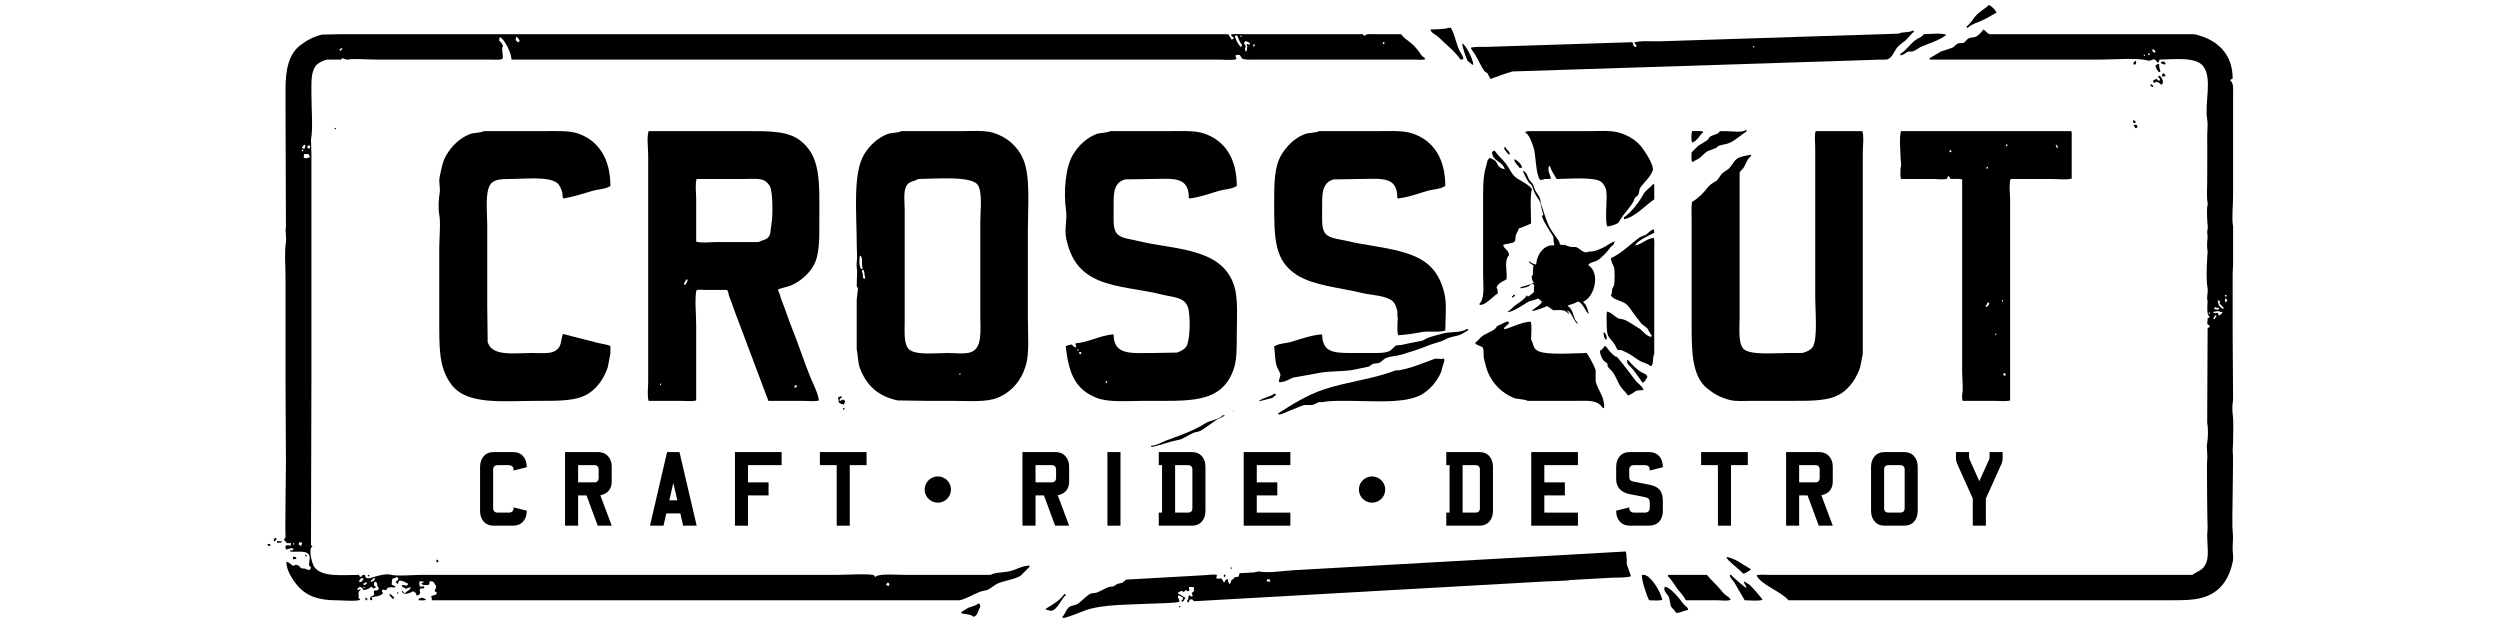 <svg width="200" height="50" viewBox="0 0 200 50" fill="none" xmlns="http://www.w3.org/2000/svg">
<g clip-path="url(#clip0_3106_10892)">
<path d="M152.335 36.166H150.766C150.427 36.166 150.162 36.278 149.971 36.502C149.778 36.725 149.683 37.009 149.683 37.351V40.869C149.683 41.212 149.778 41.495 149.971 41.718C150.162 41.942 150.427 42.054 150.766 42.054H152.335C152.672 42.054 152.941 41.939 153.141 41.711C153.325 41.492 153.417 41.209 153.417 40.861V37.359C153.417 37.011 153.325 36.728 153.141 36.509C152.941 36.281 152.672 36.166 152.335 36.166ZM152.372 40.66C152.372 40.894 152.247 41.01 151.998 41.01H151.11C150.855 41.01 150.729 40.894 150.729 40.66V37.56C150.729 37.327 150.855 37.21 151.11 37.21H151.998C152.247 37.21 152.372 37.327 152.372 37.56V40.66Z" fill="black"/>
<path d="M85.531 42.054L84.62 39.617C84.854 39.577 85.053 39.483 85.217 39.334C85.427 39.135 85.531 38.867 85.531 38.529V37.337C85.531 37.019 85.446 36.755 85.277 36.547C85.078 36.293 84.792 36.166 84.418 36.166H81.797V42.054H82.843V39.632H83.515L84.411 42.054H85.531ZM84.135 38.589H82.843V37.21H84.135C84.368 37.21 84.486 37.334 84.486 37.582V38.208C84.486 38.462 84.368 38.589 84.135 38.589Z" fill="black"/>
<path d="M67.982 42.054V37.21H69.326V36.166H65.592V37.21H66.936V42.054H67.982Z" fill="black"/>
<path d="M39.84 37.21H40.654C40.953 37.21 41.1 37.354 41.095 37.642L42.14 37.374C42.14 37.011 42.044 36.719 41.853 36.498C41.661 36.277 41.386 36.166 41.028 36.166H39.489C39.151 36.166 38.885 36.278 38.694 36.502C38.502 36.725 38.406 37.009 38.406 37.351V40.869C38.406 41.202 38.491 41.472 38.66 41.681C38.854 41.929 39.136 42.054 39.504 42.054H41.035C41.379 42.054 41.649 41.946 41.845 41.729C42.042 41.513 42.14 41.222 42.14 40.854L41.095 40.593C41.095 40.871 40.963 41.01 40.699 41.01H39.84C39.581 41.01 39.452 40.891 39.452 40.653V37.582C39.452 37.334 39.581 37.21 39.84 37.21Z" fill="black"/>
<path d="M53.366 36.166L51.999 42.054H53.082L53.306 41.07H54.426L54.65 42.054H55.733L54.359 36.166H53.366ZM53.545 40.027L53.866 38.633L54.187 40.027H53.545Z" fill="black"/>
<path d="M62.53 37.21V36.166H58.796V42.054H59.841V39.632H61.484V38.589H59.841V37.21H62.53Z" fill="black"/>
<path d="M146.621 38.529V37.337C146.621 37.019 146.536 36.755 146.367 36.547C146.168 36.293 145.882 36.166 145.508 36.166H142.887V42.054H143.932V39.632H144.604L145.501 42.054H146.621L145.71 39.617C145.943 39.577 146.143 39.483 146.307 39.334C146.516 39.135 146.621 38.867 146.621 38.529ZM145.575 38.208C145.575 38.462 145.458 38.589 145.224 38.589H143.932V37.21H145.224C145.458 37.21 145.575 37.334 145.575 37.582V38.208Z" fill="black"/>
<path d="M48.937 38.529V37.337C48.937 37.019 48.853 36.755 48.683 36.547C48.484 36.293 48.198 36.166 47.825 36.166H45.203V42.054H46.249V39.632H46.921L47.817 42.054H48.937L48.026 39.617C48.26 39.577 48.459 39.483 48.624 39.334C48.833 39.135 48.937 38.867 48.937 38.529ZM47.892 38.208C47.892 38.462 47.775 38.589 47.541 38.589H46.249V37.21H47.541C47.775 37.21 47.892 37.334 47.892 37.582V38.208Z" fill="black"/>
<path d="M89.639 36.166H88.594V42.054H89.639V36.166Z" fill="black"/>
<path d="M158.869 42.054V39.885L160.101 37.15C160.176 36.981 160.213 36.822 160.213 36.673V36.166H159.168V36.547C159.168 36.616 159.157 36.681 159.138 36.74L158.346 38.492L157.569 36.763C157.539 36.698 157.525 36.626 157.525 36.547V36.166H156.479V36.666C156.479 36.82 156.514 36.974 156.584 37.128L157.823 39.885V42.054H158.869Z" fill="black"/>
<path d="M126.234 37.21V36.166H122.5V42.054H126.234V41.01H123.546V39.632H125.188V38.589H123.546V37.21H126.234Z" fill="black"/>
<path d="M92.702 41.01V42.054H95.353C95.692 42.054 95.961 41.939 96.16 41.711C96.344 41.492 96.436 41.209 96.436 40.861V37.359C96.436 37.011 96.344 36.728 96.16 36.509C95.961 36.281 95.692 36.166 95.353 36.166H92.702V37.21H92.963V41.01H92.702ZM94.009 37.21H95.017C95.266 37.21 95.391 37.327 95.391 37.56V40.66C95.391 40.894 95.266 41.01 95.017 41.01H94.009V37.21Z" fill="black"/>
<path d="M103.23 37.21V36.166H99.496V42.054H103.23V41.01H100.542V39.632H102.185V38.589H100.542V37.21H103.23Z" fill="black"/>
<path d="M119.161 41.711C119.345 41.492 119.438 41.209 119.438 40.861V37.359C119.438 37.011 119.345 36.728 119.161 36.509C118.962 36.281 118.692 36.166 118.355 36.166H115.703V37.21H115.965V41.01H115.703V42.054H118.355C118.692 42.054 118.962 41.939 119.161 41.711ZM118.018 41.01H117.01V37.21H118.018C118.267 37.21 118.392 37.327 118.392 37.56V40.66C118.392 40.894 118.267 41.01 118.018 41.01Z" fill="black"/>
<path d="M138.48 42.054V37.21H139.824V36.166H136.09V37.21H137.434V42.054H138.48Z" fill="black"/>
<path d="M130.727 37.21H131.541C131.71 37.21 131.827 37.243 131.888 37.31C131.951 37.377 131.982 37.488 131.982 37.642L133.028 37.374C133.028 37.041 132.946 36.765 132.781 36.547C132.582 36.293 132.293 36.166 131.915 36.166H130.376C130.033 36.166 129.766 36.28 129.577 36.506C129.388 36.732 129.294 37.011 129.294 37.344V38.32C129.294 38.941 129.624 39.339 130.286 39.513L131.646 39.781C131.78 39.816 131.87 39.865 131.915 39.93C131.959 39.994 131.982 40.099 131.982 40.243V40.615C131.982 40.879 131.845 41.01 131.571 41.01H130.735C130.471 41.01 130.339 40.871 130.339 40.593L129.294 40.854C129.294 41.222 129.392 41.513 129.588 41.729C129.785 41.946 130.056 42.054 130.399 42.054H131.863C132.261 42.054 132.56 41.937 132.759 41.703C132.938 41.495 133.028 41.209 133.028 40.846V40.049C133.028 39.672 132.943 39.383 132.774 39.184C132.624 39.006 132.383 38.877 132.049 38.797L130.646 38.521C130.521 38.487 130.439 38.439 130.399 38.38C130.358 38.32 130.339 38.228 130.339 38.104V37.582C130.339 37.334 130.469 37.21 130.727 37.21Z" fill="black"/>
<path d="M110.816 39.222C110.848 38.643 110.403 38.148 109.822 38.116C109.242 38.084 108.745 38.527 108.713 39.106C108.68 39.685 109.125 40.181 109.706 40.213C110.287 40.245 110.784 39.801 110.816 39.222Z" fill="black"/>
<path d="M76.076 39.239C76.118 38.66 75.681 38.158 75.101 38.117C74.52 38.076 74.016 38.511 73.975 39.09C73.934 39.668 74.371 40.171 74.951 40.212C75.531 40.253 76.035 39.817 76.076 39.239Z" fill="black"/>
<path d="M131.796 30.171C131.728 29.895 131.502 29.897 131.287 29.765C130.941 29.551 130.511 29.137 130.267 28.816C130.233 28.816 130.2 28.816 130.166 28.816C130.106 29.142 130.482 29.345 130.641 29.561C130.894 29.906 131.169 30.256 131.389 30.611C131.632 30.557 131.656 30.324 131.796 30.171Z" fill="black"/>
<path d="M121.197 23.6C121.185 23.6 121.174 23.6 121.163 23.6C121.131 23.576 121.15 23.587 121.095 23.566C121.046 23.652 121.059 23.66 120.959 23.701C120.959 23.735 120.959 23.769 120.959 23.803C121.1 23.773 121.102 23.731 121.197 23.668C121.197 23.645 121.197 23.623 121.197 23.6Z" fill="black"/>
<path d="M120.755 12.354C120.767 12.343 120.778 12.332 120.789 12.32C120.736 12.028 120.529 12.03 120.45 11.778C120.416 11.778 120.382 11.778 120.348 11.778C120.348 11.835 120.348 11.891 120.348 11.948C120.461 12.083 120.574 12.219 120.687 12.354C120.71 12.354 120.733 12.354 120.755 12.354Z" fill="black"/>
<path d="M129.588 10.627C128.892 10.406 127.885 10.491 127.006 10.491C125.409 10.491 123.812 10.491 122.216 10.491C122.175 10.517 122.059 10.543 122.012 10.559C122.067 10.694 122.142 10.668 122.216 10.762C122.402 11.002 122.554 11.417 122.657 11.711C122.905 12.42 122.825 13.861 123.201 14.387C123.249 14.408 123.49 14.375 123.575 14.319C123.749 14.322 123.961 14.325 124.084 14.285C124.016 14.082 123.948 13.878 123.88 13.675C123.876 13.548 123.868 13.378 123.914 13.303C123.946 13.279 123.927 13.29 123.982 13.269C124.141 13.738 124.321 13.946 124.526 14.319C125.479 14.31 127.49 14.14 128.059 14.522C128.263 14.659 128.435 14.962 128.501 15.233C128.532 15.364 128.486 15.516 128.535 15.606C128.532 16.233 128.409 17.612 128.569 18.113C128.803 18.109 129.299 17.948 129.452 17.841C129.577 17.65 129.701 17.458 129.826 17.266C130.086 16.916 130.42 16.559 130.641 16.182C130.718 16.05 130.725 15.927 130.811 15.809C130.89 15.741 130.97 15.674 131.049 15.606C131.153 15.419 131.111 15.197 131.219 15.03C131.505 14.587 132.015 14.194 132.204 13.675C132.38 13.247 131.583 12.111 131.389 11.846C130.965 11.27 130.345 10.866 129.588 10.627Z" fill="black"/>
<path d="M118.343 24.311C118.364 24.366 118.353 24.347 118.377 24.379C118.772 24.495 119.504 23.643 119.838 23.464C119.823 23.398 119.825 23.397 119.804 23.363C119.805 23.306 119.809 23.26 119.815 23.22C119.793 23.152 119.76 23.057 119.736 23.024C119.699 22.974 119.786 22.874 119.802 22.857C119.922 22.622 120.334 22.456 120.517 22.346C120.617 21.754 120.28 20.881 120.721 20.416C120.694 19.998 120.398 19.97 120.279 19.671C120.256 19.638 120.267 19.658 120.245 19.603C120.512 19.467 120.946 19.513 121.163 19.332C121.271 19.173 121.222 18.973 121.265 18.824C121.316 18.645 121.445 18.518 121.502 18.282C121.819 18.158 122.183 18.034 122.488 17.875C122.485 17.348 122.386 15.458 122.556 15.165C122.506 14.877 121.589 14.425 121.333 14.251C120.938 13.983 120.748 13.437 120.449 13.066C120.177 12.727 119.811 12.402 119.566 12.049C119.423 12.081 119.443 12.107 119.362 12.185C119.397 12.87 120.14 12.908 120.347 13.438C120.37 13.473 120.368 13.472 120.381 13.54C119.74 13.435 119.851 12.995 119.532 12.794C119.408 12.717 119.315 12.73 119.226 12.625C118.971 12.697 118.967 13.053 118.886 13.303C118.697 13.895 118.649 14.626 118.649 15.437C118.649 17.604 118.649 19.772 118.649 21.94C118.649 22.764 118.801 23.927 118.343 24.311Z" fill="black"/>
<path d="M121.741 13.404C121.752 13.404 121.764 13.404 121.775 13.404C121.669 13.09 121.448 12.875 121.163 12.727C121.103 13.012 121.448 13.216 121.571 13.438C121.657 13.434 121.698 13.431 121.741 13.404Z" fill="black"/>
<path d="M121.868 13.675C121.861 13.682 121.854 13.69 121.845 13.697C121.93 13.935 122.161 14.407 122.314 14.605C122.374 14.685 122.482 14.735 122.537 14.827C122.644 15.005 122.67 15.207 122.76 15.403C122.868 15.639 123.033 15.862 123.161 16.068C123.312 16.312 123.305 16.836 123.451 17.087C123.458 17.221 123.466 17.251 123.339 17.264C123.554 17.883 123.921 18.362 124.232 18.881C124.326 19.039 124.243 19.358 124.343 19.501C124.336 19.546 124.327 19.59 124.32 19.634C123.522 19.533 122.941 20.376 122.893 21.14C122.886 21.148 122.879 21.155 122.871 21.163C122.698 21.134 122.489 21.024 122.381 20.919C122.351 20.926 122.321 20.934 122.292 20.941C122.376 21.056 122.543 21.157 122.671 21.229C122.656 21.421 122.641 21.613 122.626 21.805C122.629 21.823 122.669 21.907 122.648 21.96C122.618 21.989 122.589 22.019 122.559 22.049C122.483 22.221 122.606 22.507 122.693 22.602C122.679 22.638 122.686 22.626 122.671 22.647C122.442 22.756 121.948 22.895 121.637 22.975L121.652 23.066C121.859 23.021 122.141 22.994 122.314 22.89C122.401 22.838 122.466 22.676 122.604 22.735C122.687 22.745 122.686 22.753 122.738 22.78C122.739 22.849 122.739 22.919 122.715 22.957C122.715 23.09 122.715 23.223 122.715 23.356C122.696 23.401 122.334 23.692 122.269 23.71C122.248 23.726 122.261 23.718 122.225 23.732C122.213 23.705 122.196 23.665 122.18 23.643C122.173 23.636 122.165 23.629 122.157 23.621C121.931 23.985 121.544 24.19 121.199 24.441C120.998 24.588 120.853 24.811 120.619 24.928C120.619 24.943 120.619 24.958 120.619 24.973C121.134 24.916 121.841 24.384 122.247 24.153C122.467 24.028 122.787 24.04 122.983 23.887C123.185 23.904 123.218 24.052 123.362 24.131C123.305 24.349 122.765 24.677 122.581 24.818C122.589 24.84 122.596 24.862 122.604 24.884C122.779 24.871 123.639 24.573 123.741 24.485C123.828 24.5 124.165 24.75 124.253 24.818C124.911 24.808 125.163 24.742 125.48 25.106C125.495 25.106 125.509 25.106 125.525 25.106C125.491 24.993 125.426 24.946 125.368 24.862C125.376 24.855 125.383 24.847 125.391 24.84C125.707 24.96 125.902 25.635 126.149 25.881C126.17 25.897 126.157 25.889 126.193 25.903C126.193 25.896 126.193 25.888 126.193 25.881C126.2 25.881 126.208 25.881 126.216 25.881C126.166 25.739 126.041 25.65 125.992 25.526C125.821 25.091 125.789 24.73 125.435 24.485C125.435 24.471 125.435 24.456 125.435 24.441C125.662 24.346 126.054 24.267 126.238 24.109C126.623 24.255 126.783 24.796 127.04 25.083C127.049 25.091 127.056 25.098 127.063 25.106C127.07 25.098 127.077 25.091 127.086 25.083C127.035 24.754 126.886 24.342 126.661 24.175C126.661 24.16 126.661 24.146 126.661 24.131C127.57 23.761 128.052 21.844 127.063 21.207C127.122 20.997 127.627 20.944 127.799 20.83C128.226 20.547 128.583 20.127 128.891 19.723C128.95 19.678 129.01 19.634 129.069 19.59C129.126 19.51 129.11 19.409 129.181 19.346C129.166 19.31 129.174 19.323 129.159 19.302C129.159 19.302 128.755 19.495 128.691 19.546C128.399 19.773 127.957 19.954 127.576 20.077C127.392 20.136 127.098 20.09 126.952 20.188C126.531 20.181 126.41 19.875 126.082 19.767C125.925 19.76 125.77 19.752 125.613 19.745C125.519 19.712 125.293 19.651 125.19 19.59C125.079 19.59 124.967 19.59 124.856 19.59C124.772 19.55 124.753 19.356 124.699 19.28C124.544 19.053 124.378 18.8 124.209 18.571C123.789 17.999 123.568 17.162 123.318 16.422C123.24 16.194 123.25 15.99 123.161 15.78C123.08 15.587 122.909 15.415 122.826 15.248C122.734 15.058 122.713 14.87 122.604 14.694C122.53 14.613 122.455 14.531 122.381 14.45C122.252 14.259 122.214 14.057 122.091 13.852C122.032 13.793 121.972 13.734 121.912 13.675C121.898 13.675 121.882 13.675 121.868 13.675Z" fill="black"/>
<path d="M131.491 15.504C131.106 16.203 130.534 16.96 129.895 17.401C129.906 17.446 129.917 17.492 129.929 17.537C130.793 17.38 131.668 16.393 132.341 15.945C132.341 15.55 132.341 15.154 132.341 14.759C132.307 14.748 132.273 14.737 132.239 14.725C132.044 15.005 131.658 15.202 131.491 15.504Z" fill="black"/>
<path d="M135.432 12.964C135.578 12.83 135.775 12.774 135.942 12.659C136.175 12.498 136.371 12.221 136.621 12.083C136.836 12.004 137.052 11.925 137.267 11.846C137.335 11.79 137.403 11.733 137.471 11.677C137.778 11.555 138.124 11.552 138.422 11.406C138.89 11.175 139.327 10.769 139.747 10.491C139.715 10.413 139.732 10.437 139.679 10.39C139.393 10.644 138.638 10.49 138.048 10.491C137.901 10.491 137.754 10.491 137.606 10.491C137.55 10.548 137.493 10.604 137.437 10.661C137.24 10.781 137.082 10.788 136.859 10.898C136.741 10.955 136.686 11.127 136.587 11.203C136.335 11.397 136.056 11.522 135.806 11.711C135.647 11.869 135.489 12.027 135.33 12.185C135.325 12.394 135.28 12.785 135.364 12.93C135.396 12.954 135.377 12.943 135.432 12.964Z" fill="black"/>
<path d="M139.441 45.888C139.686 45.875 139.853 45.691 140.052 45.583C140.052 45.561 140.052 45.538 140.052 45.516C139.526 45.253 138.759 44.612 138.116 44.567C138.085 44.778 139.232 45.593 139.441 45.888Z" fill="black"/>
<path d="M164.174 14.319C164.649 14.319 165.33 14.412 165.737 14.285C165.737 13.066 165.737 11.846 165.737 10.627C165.726 10.582 165.714 10.536 165.703 10.491C161.163 10.491 156.621 10.491 152.079 10.491C151.923 10.995 152.042 12.06 152.046 12.659C152.048 12.888 152.151 13.214 152.046 13.404C152.042 13.691 152.005 14.09 152.079 14.319C152.963 14.319 153.846 14.319 154.729 14.319C155.016 14.319 155.571 14.403 155.783 14.285C155.805 14.232 155.783 14.18 155.817 14.116C155.85 14.092 155.829 14.103 155.885 14.082C155.941 14.161 155.998 14.24 156.054 14.319C156.342 14.316 156.743 14.279 156.972 14.353C156.978 18.439 156.972 22.037 156.972 26.14C156.972 27.536 156.972 28.366 156.972 29.731C156.972 30.177 157.08 31.326 156.972 31.526C156.969 31.709 156.963 31.937 157.006 32.068C157.866 32.068 158.727 32.068 159.588 32.068C159.966 32.068 160.497 32.133 160.811 32.034C160.811 27.947 160.811 23.859 160.811 19.772C160.811 18.53 160.811 17.288 160.811 16.046C160.811 15.524 160.703 14.771 160.845 14.319C161.955 14.319 163.064 14.319 164.174 14.319ZM164.616 11.744C164.627 11.744 164.639 11.744 164.65 11.744C164.628 11.799 164.64 11.78 164.616 11.812C164.584 11.836 164.604 11.825 164.548 11.846C164.514 11.756 164.48 11.665 164.446 11.575C164.557 11.616 164.577 11.632 164.616 11.744ZM156.088 12.185C156.043 12.174 155.998 12.162 155.953 12.151C155.964 12.095 155.975 12.038 155.987 11.982C156.083 12.025 156.046 11.986 156.088 12.083C156.1 12.083 156.111 12.083 156.122 12.083C156.111 12.117 156.1 12.151 156.088 12.185ZM158.942 13.336C158.976 13.348 159.01 13.359 159.044 13.37C159.03 13.437 159.033 13.438 159.01 13.472C158.978 13.496 158.998 13.485 158.942 13.506C158.931 13.495 158.92 13.483 158.908 13.472C158.92 13.427 158.931 13.382 158.942 13.336ZM158.942 24.548C158.92 24.548 158.897 24.548 158.874 24.548C158.874 24.537 158.874 24.526 158.874 24.515C158.863 24.515 158.852 24.515 158.84 24.515C158.891 24.397 158.957 24.347 159.01 24.21C159.044 24.21 159.078 24.21 159.112 24.21C159.123 24.221 159.135 24.232 159.146 24.244C159.119 24.448 159.037 24.427 158.942 24.548ZM159.69 26.784C159.658 26.808 159.677 26.797 159.622 26.818C159.622 26.807 159.622 26.795 159.622 26.784C159.594 26.719 159.616 26.757 159.622 26.682C159.656 26.694 159.69 26.705 159.724 26.716C159.702 26.771 159.713 26.752 159.69 26.784ZM160.165 24.142C160.165 24.131 160.165 24.119 160.165 24.108C160.138 24.043 160.159 24.081 160.165 24.006C160.199 24.018 160.233 24.029 160.267 24.04C160.246 24.095 160.257 24.076 160.233 24.108C160.201 24.132 160.221 24.121 160.165 24.142ZM160.403 30.07C160.326 30.043 160.327 30.034 160.267 30.002C160.279 29.945 160.29 29.889 160.301 29.832C160.392 29.866 160.401 29.89 160.471 29.934C160.444 30.012 160.436 30.01 160.403 30.07ZM160.573 11.677C160.541 11.701 160.561 11.69 160.505 11.711C160.494 11.699 160.482 11.688 160.471 11.677C160.482 11.632 160.494 11.586 160.505 11.541C160.539 11.553 160.573 11.564 160.607 11.575C160.593 11.642 160.596 11.643 160.573 11.677Z" fill="black"/>
<path d="M148.818 29.358C148.886 29.008 148.954 28.658 149.022 28.308C149.022 24.188 149.022 20.066 149.022 15.945C149.022 14.703 149.022 13.461 149.022 12.219C149.022 11.696 149.13 10.943 148.988 10.491C147.742 10.491 146.496 10.491 145.251 10.491C145.144 10.833 145.217 11.406 145.217 11.812C145.217 12.738 145.217 13.664 145.217 14.59C145.217 17.649 145.217 20.71 145.217 23.769C145.217 24.798 145.43 27.152 145.013 27.766C144.847 28.01 144.497 28.167 144.163 28.241C143.79 28.241 143.416 28.241 143.042 28.241C141.989 28.241 139.888 28.44 139.441 27.868C139.046 27.362 139.169 26.213 139.169 25.328C139.169 23.261 139.169 21.195 139.169 19.129C139.169 17.356 139.169 15.583 139.169 13.811C139.219 13.683 139.401 13.551 139.475 13.438C139.698 13.093 139.752 12.72 140.087 12.49C140.087 12.467 140.087 12.445 140.087 12.422C140.075 12.411 140.064 12.399 140.053 12.388C139.733 12.435 139.202 12.524 138.965 12.693C138.685 12.893 138.482 13.361 138.252 13.54C138.087 13.668 137.837 13.786 137.708 13.946C137.566 14.123 137.46 14.372 137.267 14.488C137.005 14.645 136.761 14.796 136.587 15.03C136.295 15.423 135.803 15.915 135.364 16.148C135.295 16.51 135.33 17.017 135.33 17.435C135.33 18.237 135.33 19.039 135.33 19.84C135.33 21.895 135.33 23.95 135.33 26.005C135.33 28.215 135.372 30.104 136.587 31.086C137.098 31.498 137.642 31.812 138.388 32C138.887 32.126 139.533 32.068 140.121 32.068C141.208 32.068 142.295 32.068 143.382 32.068C144.994 32.068 146.378 32.084 147.323 31.458C148.003 31.008 148.543 30.208 148.818 29.358Z" fill="black"/>
<path d="M118.779 5.721C118.849 5.764 118.918 5.806 118.987 5.85C119.096 6.026 119.144 6.163 119.24 6.316C119.786 6.126 120.391 5.886 120.988 5.717C122.833 5.658 124.678 5.599 126.524 5.539C131.831 5.369 137.141 5.198 142.449 5.027C144.52 4.961 146.592 4.894 148.663 4.828C149.229 4.81 149.795 4.791 150.36 4.773C150.569 4.766 150.929 4.802 151.073 4.716C151.392 4.562 151.568 4.042 151.79 3.778C151.952 3.586 152.224 3.411 152.42 3.25C152.672 3.041 152.826 2.749 153.11 2.55C153.109 2.527 153.109 2.505 153.108 2.482C153.074 2.472 153.039 2.461 153.005 2.451C152.731 2.63 152.174 2.529 151.891 2.691C147.002 2.848 142.111 3.005 137.222 3.162C135.739 3.21 134.257 3.257 132.773 3.305C132.162 3.325 131.268 3.22 130.738 3.405C130.78 3.511 130.825 3.548 130.914 3.602C130.905 3.659 130.894 3.716 130.885 3.773C130.651 3.733 130.666 3.583 130.601 3.375C127.623 3.471 124.646 3.566 121.67 3.662C120.765 3.691 119.859 3.72 118.954 3.749C118.556 3.762 117.994 3.71 117.664 3.825C117.739 4.017 117.883 4.164 117.986 4.323C118.28 4.775 118.451 5.295 118.779 5.721ZM140.264 3.674C140.298 3.685 140.333 3.695 140.367 3.705C140.347 3.76 140.358 3.741 140.335 3.774C140.303 3.799 140.324 3.787 140.268 3.81C140.268 3.798 140.267 3.787 140.267 3.776C140.236 3.712 140.26 3.75 140.264 3.674Z" fill="black"/>
<path d="M152.011 4.326C152.022 4.36 152.033 4.394 152.045 4.428C152.335 4.381 152.452 4.198 152.69 4.123C152.792 4.123 152.894 4.123 152.996 4.123C153.267 4.041 153.497 3.821 153.743 3.717C154.403 3.437 155.107 3.244 155.646 2.836C155.67 2.804 155.658 2.824 155.68 2.768C155.224 2.623 154.441 2.729 153.913 2.734C153.749 2.973 153.468 3.037 153.234 3.208C152.789 3.534 152.507 4.03 152.011 4.326Z" fill="black"/>
<path d="M157.413 2.226C157.717 1.947 158.122 1.825 158.535 1.65C158.917 1.489 159.342 1.215 159.724 1.007C159.65 0.808 159.313 0.47 159.112 0.397C158.77 0.733 158.283 0.966 157.991 1.346C157.783 1.615 157.594 1.932 157.312 2.125C157.333 2.179 157.322 2.161 157.346 2.192C157.377 2.216 157.358 2.205 157.413 2.226Z" fill="black"/>
<path d="M128.229 32.644C128.252 32.644 128.274 32.644 128.297 32.644C128.308 32.633 128.319 32.621 128.331 32.61C128.367 31.725 127.852 31.273 127.651 30.51C127.651 30.205 127.651 29.9 127.651 29.596C127.489 29.17 127.187 28.613 126.938 28.241C125.899 28.249 123.594 28.446 122.963 28.037C122.629 27.821 122.691 27.516 122.487 27.157C122.49 26.725 122.571 26.099 122.453 25.734C121.662 25.775 121.021 26.174 120.347 26.344C120.347 26.332 120.347 26.321 120.347 26.31C120.323 26.278 120.334 26.297 120.313 26.242C120.449 26.118 120.585 25.994 120.721 25.869C120.709 25.824 120.698 25.779 120.687 25.734C120.63 25.734 120.573 25.734 120.517 25.734C120.279 25.847 120.041 25.96 119.803 26.073C119.708 26.136 119.655 26.28 119.565 26.344C119.246 26.572 118.851 26.678 118.546 26.919C118.357 27.07 118.216 27.288 118.003 27.428C118.093 27.63 118.458 27.657 118.614 27.8C118.744 28.015 118.652 28.398 118.716 28.681C118.805 29.074 118.904 29.482 119.056 29.833C119.44 30.72 120.183 31.467 121.094 31.831C121.392 31.95 121.947 31.919 122.215 32.068C123.484 32.068 124.752 32.068 126.021 32.068C127.139 32.068 127.765 31.965 128.229 32.644Z" fill="black"/>
<path d="M115.285 29.765C115.376 29.449 115.467 29.133 115.557 28.816C115.527 28.691 115.561 28.728 115.455 28.681C115.281 28.778 114.957 28.638 114.742 28.715C114.179 28.916 113.479 29.209 112.873 29.392C112.547 29.491 112.224 29.553 111.922 29.629C111.831 29.629 111.741 29.629 111.65 29.629C109.843 30.333 107.777 30.529 105.908 31.154C104.568 31.602 103.339 32.369 102.239 33.084C102.261 33.139 102.25 33.12 102.273 33.152C102.458 33.209 102.98 32.919 103.191 32.847C103.578 32.715 103.872 32.555 104.21 32.441C104.472 32.352 104.747 32.45 105.059 32.373C105.199 32.339 105.381 32.213 105.501 32.17C105.603 32.17 105.705 32.17 105.807 32.17C106.363 32.052 107.086 32.068 107.777 32.068C109.846 32.068 112.481 32.328 113.791 31.526C114.442 31.128 114.971 30.498 115.285 29.765Z" fill="black"/>
<path d="M102.069 31.594C102.069 31.572 102.069 31.549 102.069 31.526C102.024 31.515 101.979 31.504 101.933 31.492C101.626 31.758 101.105 31.794 100.778 32.034C100.767 32.034 100.755 32.034 100.744 32.034C100.744 32.057 100.744 32.08 100.744 32.102C101.095 32.012 101.446 31.921 101.797 31.831C101.887 31.781 101.973 31.655 102.069 31.594Z" fill="black"/>
<path d="M116.881 26.75C117.049 26.675 117.292 26.509 117.459 26.411C117.459 26.389 117.459 26.366 117.459 26.343C117.425 26.332 117.391 26.321 117.357 26.31C116.886 26.655 115.98 26.514 115.42 26.682C115.04 26.797 114.557 26.895 114.163 27.055C114.045 27.103 113.884 27.23 113.756 27.258C113.246 27.367 112.657 27.464 112.125 27.597C111.978 27.608 111.83 27.619 111.683 27.631C111.536 27.766 111.389 27.902 111.242 28.037C110.931 28.23 110.489 28.24 109.985 28.24C109.317 28.24 108.648 28.24 107.98 28.24C106.592 28.24 105.808 28.114 105.772 26.784C105.76 26.772 105.749 26.761 105.738 26.75C104.898 26.808 104.024 27.135 103.258 27.36C102.866 27.474 102.359 27.463 102.035 27.665C102.001 27.676 101.967 27.687 101.933 27.698C102.008 28.253 101.984 28.815 102.137 29.29C102.205 29.504 102.414 29.801 102.442 30.002C102.397 30.16 102.352 30.318 102.307 30.476C102.318 30.51 102.329 30.544 102.34 30.578C102.849 30.568 103.097 30.336 103.462 30.205C104.096 30.092 104.73 29.979 105.364 29.866C106.419 29.629 107.551 29.775 108.558 29.527C108.875 29.46 109.192 29.392 109.509 29.324C109.598 29.288 109.718 29.159 109.815 29.121C110.015 29.043 110.161 29.105 110.358 29.019C110.535 28.943 110.687 28.72 110.868 28.647C111.274 28.482 111.66 28.505 112.091 28.376C112.758 28.176 113.562 27.929 114.198 27.665C114.704 27.453 115.248 27.37 115.692 27.123C116.06 26.918 116.489 26.925 116.881 26.75Z" fill="black"/>
<path d="M136.247 10.593C136.247 10.57 136.247 10.548 136.247 10.525C136.029 10.454 135.641 10.486 135.364 10.491C135.296 10.693 135.295 11.204 135.364 11.406C135.753 11.316 135.962 10.81 136.247 10.593Z" fill="black"/>
<path d="M129.045 29.799C129.307 30.187 129.423 30.619 129.691 30.984C129.852 31.203 130.081 31.395 130.234 31.628C130.536 31.572 130.697 31.347 130.948 31.255C131.092 31.202 131.331 31.256 131.458 31.187C131.469 31.187 131.48 31.187 131.492 31.187C131.365 30.864 131.009 30.671 130.812 30.408C130.341 29.779 129.887 29.173 129.385 28.579C129.335 28.52 129.285 28.557 129.215 28.511C128.959 28.345 128.64 27.955 128.468 27.698C128.434 27.698 128.4 27.698 128.366 27.698C128.269 27.843 128.144 27.981 127.992 28.071C128.008 28.36 128.129 28.621 128.264 28.816C128.345 28.934 128.539 28.984 128.604 29.121C128.604 29.178 128.604 29.234 128.604 29.29C128.694 29.477 128.933 29.632 129.045 29.799Z" fill="black"/>
<path d="M132.136 29.257C132.298 29.013 132.193 28.579 132.34 28.308C132.34 26.174 132.34 24.04 132.34 21.906C132.34 21.24 132.34 20.574 132.34 19.908C132.34 19.628 132.376 19.25 132.306 19.027C131.701 19.091 131.372 19.538 130.811 19.637C130.884 19.312 132.003 18.791 132.34 18.62C132.34 18.508 132.329 18.419 132.306 18.35C132.002 18.417 131.873 18.648 131.66 18.79C131.513 18.846 131.366 18.903 131.218 18.959C130.438 19.512 129.797 20.225 128.874 20.653C128.892 20.968 129.033 21.142 129.112 21.364C129.199 21.607 129.185 22.604 129.112 22.855C129.094 22.92 128.996 23.052 128.976 23.126C128.924 23.322 128.992 23.482 128.874 23.6C128.974 23.953 129.743 24.082 130.029 24.277C130.294 24.458 130.482 24.799 130.675 25.056C130.883 25.334 131.103 25.616 131.32 25.903C131.468 26.016 131.615 26.129 131.762 26.242C131.887 26.445 132.011 26.648 132.136 26.852C132.124 26.886 132.113 26.919 132.102 26.953C131.676 26.9 131.41 26.424 131.083 26.242C130.72 26.04 130.356 25.754 129.995 25.598C129.768 25.5 129.578 25.541 129.384 25.429C129.109 25.27 128.942 25.021 128.568 24.921C128.496 25.142 128.534 25.523 128.534 25.802C128.534 27.085 128.694 26.863 129.18 27.563C129.262 27.68 129.327 27.94 129.452 28.003C129.531 28.003 129.61 28.003 129.69 28.003C129.844 28.058 130.087 28.182 130.267 28.274C130.636 28.463 130.987 28.791 131.354 28.952C131.629 29.072 131.849 29.096 132.034 29.29C132.101 29.276 132.102 29.279 132.136 29.257Z" fill="black"/>
<path d="M128.399 27.089C128.41 27.111 128.422 27.134 128.433 27.157C128.456 27.157 128.478 27.157 128.501 27.157C128.512 27.145 128.524 27.134 128.535 27.123C128.535 26.897 128.499 26.77 128.399 26.649C128.352 26.596 128.377 26.611 128.297 26.581C128.263 26.71 128.311 26.976 128.399 27.089Z" fill="black"/>
<path d="M85.252 47.616C85.252 47.593 85.252 47.571 85.252 47.548C85.218 47.537 85.184 47.526 85.15 47.514C84.8 48.031 84.205 48.378 83.655 48.7C83.677 48.754 83.666 48.736 83.689 48.767C83.785 48.824 83.973 48.813 84.063 48.869C84.562 48.847 84.911 47.9 85.252 47.616Z" fill="black"/>
<path d="M94.337 48.471C94.327 48.547 94.316 48.512 94.343 48.573C94.376 48.594 94.356 48.585 94.413 48.602C94.412 48.591 94.411 48.58 94.411 48.569C94.433 48.535 94.423 48.556 94.441 48.499C94.406 48.49 94.372 48.48 94.337 48.471Z" fill="black"/>
<path d="M130.123 44.658C130.116 44.475 130.11 44.247 130.058 44.118C123.31 44.498 116.558 44.879 109.808 45.259C107.739 45.375 105.67 45.492 103.601 45.608C102.733 45.657 101.378 45.878 100.646 45.707C100.548 45.794 100.438 45.742 100.344 45.792C99.96 45.813 99.576 45.835 99.191 45.857C99.112 45.901 99.13 46.069 99.071 46.135C99.059 46.135 99.048 46.136 99.037 46.137C98.975 46.191 98.85 46.134 98.767 46.186C98.647 46.262 98.776 46.329 98.54 46.368C98.5 46.472 98.46 46.576 98.421 46.68C98.39 46.706 98.41 46.694 98.355 46.718C98.269 46.571 98.218 46.533 98.232 46.352C98.22 46.341 98.209 46.33 98.196 46.32C98.036 46.365 98.028 46.444 97.972 46.57C97.95 46.571 97.927 46.572 97.905 46.574C97.842 46.475 97.78 46.377 97.718 46.279C97.602 46.269 97.424 46.325 97.309 46.268C97.285 46.252 97.346 46.088 97.361 45.994C97.098 45.926 96.66 45.999 96.342 46.017C95.562 46.061 94.781 46.105 94.001 46.149C92.701 46.222 91.401 46.295 90.1 46.368C89.992 46.454 89.883 46.539 89.775 46.624C89.64 46.654 89.506 46.685 89.371 46.715C89.284 46.776 89.197 46.838 89.11 46.899C88.975 46.918 88.84 46.937 88.704 46.956C88.388 47.073 88.04 47.299 87.71 47.419C87.564 47.439 87.417 47.458 87.271 47.478C86.901 47.659 86.589 48.047 86.262 48.281C86.037 48.441 85.697 48.423 85.497 48.596C85.277 48.785 85.207 49.142 84.994 49.336C85.012 49.402 85.01 49.403 85.034 49.436C85.209 49.484 86.518 48.94 86.837 48.825C88.21 48.331 90.418 48.386 92.183 48.287C92.572 48.265 94.142 48.261 94.352 48.131C94.368 48.083 94.294 47.877 94.231 47.798C94.239 47.741 94.247 47.684 94.255 47.627C94.426 47.656 94.498 47.746 94.64 47.809C94.632 47.967 94.613 47.982 94.517 48.054C94.531 48.087 94.544 48.12 94.557 48.153C94.736 48.096 94.705 47.976 94.813 47.867C94.812 47.845 94.811 47.822 94.809 47.8C94.562 47.708 94.513 47.57 94.248 47.492C94.265 47.385 94.251 47.412 94.308 47.353C94.376 47.315 94.427 47.344 94.507 47.274C94.63 47.293 94.62 47.291 94.683 47.366C94.779 47.318 94.769 47.312 94.811 47.223C94.955 47.23 94.951 47.231 95.02 47.313C95.096 47.282 95.094 47.273 95.152 47.238C95.136 47.148 95.119 47.059 95.103 46.969C95.114 46.968 95.125 46.968 95.137 46.967C95.179 46.949 95.173 46.962 95.204 46.963C95.325 46.956 95.434 46.959 95.511 46.98C95.543 47.27 95.529 47.34 95.333 47.431C95.356 47.532 95.358 47.542 95.41 47.596C95.402 47.642 95.393 47.688 95.384 47.733C95.232 47.708 95.236 47.654 95.105 47.613C95.059 47.803 95.093 47.951 94.96 48.063C94.978 48.128 94.976 48.129 95 48.162C95.034 48.184 95.013 48.174 95.07 48.192C95.132 48.112 95.157 48.062 95.192 47.948C95.407 47.936 95.431 47.964 95.507 48.1C102.957 47.68 110.41 47.26 117.86 46.841C119.771 46.733 121.682 46.626 123.593 46.518C123.975 46.497 125.527 46.465 125.594 46.405C126.702 46.343 127.811 46.281 128.918 46.218C129.392 46.191 130.078 46.247 130.477 46.096C130.369 45.786 130.26 45.475 130.152 45.165C130.097 44.964 130.196 44.787 130.123 44.658ZM101.372 46.514C101.36 46.504 101.348 46.493 101.336 46.482C101.345 46.437 101.354 46.391 101.363 46.345C101.467 46.342 101.537 46.348 101.602 46.365C101.605 46.422 101.608 46.478 101.611 46.535C101.532 46.528 101.452 46.521 101.372 46.514Z" fill="black"/>
<path d="M134.685 48.327C134.417 47.973 133.676 46.987 133.19 46.938C133.002 47.264 133.416 47.505 133.53 47.819C133.575 48.045 133.62 48.27 133.666 48.496C133.778 48.68 133.984 48.831 134.107 49.038C134.493 49.013 134.687 48.847 135.025 48.801C135.036 48.79 135.047 48.779 135.059 48.767C135.005 48.532 134.806 48.488 134.685 48.327Z" fill="black"/>
<path d="M131.661 46.024C131.598 45.985 131.468 45.986 131.355 45.99C131.29 46.314 131.756 47.737 131.932 48.022C132.259 48.025 132.72 48.074 132.986 47.988C132.86 47.38 132.186 46.227 131.661 46.024Z" fill="black"/>
<path d="M63.916 11.169C62.911 10.452 61.362 10.491 59.602 10.491C57.031 10.491 54.46 10.491 51.889 10.491C51.73 10.998 51.855 11.841 51.855 12.422C51.855 13.81 51.855 15.2 51.855 16.588C51.855 20.156 51.855 23.724 51.855 27.292C51.855 28.376 51.855 29.46 51.855 30.544C51.855 31.008 51.765 31.671 51.889 32.068C52.75 32.068 53.611 32.068 54.471 32.068C54.849 32.068 55.38 32.133 55.695 32.034C55.695 30.002 55.695 27.969 55.695 25.937C55.695 25.248 55.554 23.747 55.728 23.194C55.907 23.189 56.193 23.156 56.272 23.194C56.895 23.194 57.518 23.194 58.141 23.194C58.274 23.262 58.283 23.585 58.344 23.735C58.584 24.323 58.773 24.948 59.024 25.565C59.839 27.732 60.655 29.901 61.47 32.068C62.387 32.068 63.305 32.068 64.222 32.068C64.619 32.068 65.18 32.139 65.513 32.034C65.438 31.432 65.022 30.648 64.8 30.103C64.295 28.864 63.9 27.592 63.407 26.378C63.084 25.583 62.836 24.773 62.523 24.006C62.419 23.752 62.398 23.473 62.252 23.261C62.26 23.184 62.262 23.165 62.286 23.126C62.603 23.035 62.92 22.945 63.237 22.855C63.976 22.546 64.637 21.981 65.037 21.33C65.589 20.435 65.547 19.074 65.547 17.604C65.547 14.574 65.71 12.447 63.916 11.169ZM52.875 30.781C52.842 30.805 52.863 30.794 52.807 30.815C52.807 30.803 52.807 30.792 52.807 30.781C52.778 30.716 52.801 30.754 52.807 30.679C52.841 30.691 52.875 30.702 52.909 30.713C52.887 30.768 52.898 30.749 52.875 30.781ZM54.811 22.787C54.789 22.787 54.766 22.787 54.743 22.787C54.743 22.776 54.743 22.764 54.743 22.753C54.719 22.721 54.73 22.741 54.709 22.685C54.777 22.572 54.845 22.46 54.913 22.347C54.947 22.358 54.981 22.369 55.015 22.381C54.982 22.574 54.897 22.656 54.811 22.787ZM63.611 30.815C63.644 30.815 63.678 30.815 63.713 30.815C63.724 30.826 63.735 30.837 63.746 30.849C63.725 30.955 63.716 30.947 63.678 31.018C63.633 31.007 63.588 30.995 63.543 30.984C63.564 30.878 63.573 30.886 63.611 30.815ZM61.708 17.977C61.627 18.391 61.691 18.65 61.504 18.926C61.309 19.214 61.003 19.185 60.689 19.366C59.556 19.366 58.424 19.366 57.291 19.366C56.807 19.366 56.11 19.462 55.695 19.332C55.695 18.192 55.695 17.051 55.695 15.911C55.695 15.428 55.598 14.733 55.728 14.319C56.986 14.319 58.243 14.319 59.5 14.319C60.06 14.319 60.797 14.24 61.164 14.454C61.313 14.541 61.535 14.768 61.606 14.928C61.831 15.431 61.839 17.306 61.708 17.977Z" fill="black"/>
<path d="M26.783 10.322C26.815 10.346 26.795 10.335 26.851 10.356C26.851 10.344 26.851 10.333 26.851 10.322C26.875 10.29 26.864 10.31 26.885 10.254C26.851 10.243 26.817 10.232 26.783 10.22C26.768 10.296 26.76 10.26 26.783 10.322Z" fill="black"/>
<path d="M47.065 31.492C47.791 31.035 48.34 30.249 48.627 29.358C48.695 28.997 48.763 28.635 48.831 28.274C48.831 28.082 48.831 27.89 48.831 27.698C48.776 27.589 47.996 27.482 47.812 27.427C46.883 27.19 45.955 26.953 45.026 26.716C44.821 27.389 44.939 27.803 44.347 28.105C43.934 28.315 43.181 28.24 42.58 28.24C41.103 28.24 39.344 28.534 39.013 27.36C39.001 26.378 38.99 25.395 38.979 24.413C38.979 22.279 38.979 20.145 38.979 18.011C38.978 16.957 38.784 15.358 39.25 14.725C39.527 14.349 40.116 14.319 40.779 14.319C41.983 14.319 43.823 14.095 44.55 14.623C44.765 14.779 44.921 15.143 44.992 15.437C45.021 15.558 44.982 15.694 45.026 15.775C45.037 15.809 45.049 15.843 45.06 15.877C45.855 15.757 46.663 15.486 47.404 15.267C47.833 15.14 48.374 15.148 48.729 14.928C48.763 14.917 48.797 14.906 48.831 14.895C48.839 12.709 47.89 11.27 46.283 10.694C45.541 10.429 44.488 10.491 43.497 10.491C41.901 10.491 40.303 10.491 38.707 10.491C38.436 10.64 37.884 10.609 37.586 10.728C36.762 11.057 36.152 11.669 35.717 12.388C35.421 12.876 35.307 13.505 35.174 14.149C35.083 14.589 35.245 15.038 35.174 15.437C35.096 15.87 35.044 16.678 35.14 17.164C35.268 17.815 35.14 19.078 35.14 19.874C35.14 21.748 35.14 23.622 35.14 25.497C35.14 27.869 35.103 29.439 36.125 30.781C37.379 32.426 40.201 32.068 43.056 32.068C44.664 32.068 46.101 32.098 47.065 31.492Z" fill="black"/>
<path d="M35.072 44.94C35.063 44.863 35.062 44.843 35.038 44.804C35.003 44.782 35.004 44.783 34.936 44.77C34.911 44.847 34.893 44.9 34.936 44.974C34.936 44.985 34.936 44.996 34.936 45.007C35.014 44.981 35.012 44.972 35.072 44.94Z" fill="black"/>
<path d="M29.433 46.125C29.499 46.111 29.5 46.113 29.535 46.091C29.558 46.059 29.547 46.079 29.568 46.023C29.523 46.012 29.478 46.001 29.433 45.989C29.414 46.073 29.415 46.042 29.433 46.125Z" fill="black"/>
<path d="M137.844 47.412C137.453 46.904 136.954 46.483 136.553 45.989C135.523 45.989 134.492 45.989 133.462 45.989C133.45 46.023 133.439 46.057 133.428 46.091C133.712 46.361 133.911 46.715 134.141 47.04C134.375 47.367 134.688 47.623 134.855 48.022C135.704 48.022 136.553 48.022 137.403 48.022C137.682 48.022 138.217 48.102 138.422 47.988C138.433 47.988 138.445 47.988 138.456 47.988C138.351 47.737 138.005 47.62 137.844 47.412Z" fill="black"/>
<path d="M173.143 4.936C173.064 4.936 172.985 4.936 172.905 4.936C172.887 5.012 172.872 5.004 172.905 5.072C172.987 5.116 173.1 5.138 173.211 5.173C173.211 5.162 173.211 5.151 173.211 5.139C173.235 5.107 173.224 5.127 173.245 5.072C173.211 5.026 173.177 4.981 173.143 4.936Z" fill="black"/>
<path d="M172.634 5.105C172.583 5.164 172.499 5.204 172.43 5.241C172.464 5.438 172.586 5.625 172.701 5.749C172.701 5.76 172.701 5.772 172.701 5.783C172.779 5.757 172.778 5.748 172.837 5.715C172.788 5.471 172.71 5.442 172.735 5.139C172.701 5.128 172.668 5.117 172.634 5.105Z" fill="black"/>
<path d="M172.328 6.63C172.449 6.604 172.439 6.607 172.497 6.528C172.651 6.559 172.794 6.657 172.871 6.765C172.894 6.765 172.916 6.765 172.939 6.765C172.974 6.701 172.987 6.674 173.041 6.63C173.036 6.356 172.939 6.227 172.803 6.088C172.769 6.065 172.769 6.067 172.701 6.054C172.636 6.196 172.642 6.215 172.803 6.291C172.792 6.348 172.78 6.404 172.769 6.46C172.595 6.442 172.592 6.413 172.531 6.291C172.414 6.342 172.364 6.407 172.226 6.46C172.259 6.55 172.283 6.56 172.328 6.63Z" fill="black"/>
<path d="M173.041 5.851C173.013 5.901 172.977 5.974 172.939 6.02C172.951 6.054 172.962 6.088 172.973 6.122C173.073 6.122 173.158 6.12 173.211 6.088C173.223 6.088 173.234 6.088 173.245 6.088C173.205 5.963 173.165 5.896 173.041 5.851Z" fill="black"/>
<path d="M172.056 6.731C172.022 6.858 172.021 6.885 172.158 6.935C172.191 6.958 172.17 6.947 172.226 6.969C172.237 6.957 172.249 6.946 172.26 6.935C172.228 6.793 172.184 6.77 172.056 6.731Z" fill="black"/>
<path d="M139.95 46.769C139.811 46.672 139.708 46.667 139.611 46.531C139.588 46.531 139.565 46.531 139.543 46.531C139.531 46.543 139.52 46.554 139.509 46.565C139.57 46.755 139.688 46.815 139.713 47.04C139.55 46.977 138.603 46.143 138.49 45.989C138.456 45.989 138.422 45.989 138.388 45.989C138.355 46.202 138.611 46.393 138.727 46.565C139.011 47.051 139.294 47.536 139.577 48.022C139.878 48.026 140.775 48.099 140.97 47.988C140.981 47.988 140.992 47.988 141.004 47.988C140.95 47.851 140.083 46.861 139.95 46.769Z" fill="black"/>
<path d="M178.613 43.687C178.635 43.309 178.664 42.87 178.613 42.535C178.525 41.947 178.709 36.569 178.613 36.065C178.625 35.828 178.636 35.591 178.647 35.354C178.648 34.547 178.697 33.693 178.613 33.118C178.565 32.784 178.592 32.279 178.647 32C178.636 31.492 178.625 27.258 178.613 26.75C178.613 25.113 178.613 23.476 178.613 21.839C178.625 21.624 178.636 21.41 178.647 21.195C178.647 20.168 178.647 19.14 178.647 18.113C178.525 17.496 178.647 16.388 178.647 15.674C178.647 13.947 178.647 12.219 178.647 10.491C178.647 9.554 178.647 8.617 178.647 7.68C178.647 7.22 178.71 6.664 178.444 6.46C178.432 6.46 178.421 6.46 178.41 6.46C178.458 6.339 178.497 6.338 178.613 6.291C178.622 4.214 177.251 3.099 175.522 2.734C174.469 2.734 173.415 2.734 172.362 2.734C169.35 2.734 166.337 2.734 163.325 2.734C161.943 2.734 160.562 2.734 159.18 2.734C158.943 2.675 158.868 2.45 158.671 2.362C158.551 2.54 158.26 2.857 158.059 2.938C157.85 3.022 157.67 2.977 157.481 3.073C157.351 3.14 157.225 3.355 157.108 3.412C156.942 3.493 156.787 3.409 156.632 3.48C156.484 3.547 156.341 3.741 156.19 3.818C155.885 3.92 155.579 4.022 155.273 4.123C154.967 4.304 154.662 4.484 154.356 4.665C154.367 4.699 154.378 4.733 154.39 4.767C158.942 4.767 163.496 4.767 168.047 4.767C169.121 4.767 170.982 4.611 171.785 4.835C172.221 4.956 172.248 4.466 172.6 5.004C172.623 5.004 172.645 5.004 172.668 5.004C172.705 4.937 172.74 4.85 172.77 4.767C173.92 4.755 175.687 4.517 176.269 5.309C177.009 6.314 176.35 8.247 176.575 9.543C176.653 9.995 176.565 10.513 176.575 11.033C176.596 12.069 176.575 13.347 176.575 14.59C176.575 15.111 176.518 15.754 176.609 16.216C176.632 16.331 176.587 16.492 176.575 16.555C176.537 16.76 176.574 17.798 176.609 17.977C176.644 18.155 176.599 18.428 176.575 18.553C176.586 18.7 176.598 18.847 176.609 18.993C176.565 19.337 176.544 19.783 176.609 20.111C176.598 20.303 176.586 20.495 176.575 20.687C176.532 21.436 176.486 22.405 176.609 23.092C176.659 23.375 176.501 23.85 176.609 24.074C176.596 24.468 176.501 25.2 176.779 25.328C176.732 25.431 176.71 25.421 176.609 25.463C176.612 25.576 176.614 25.704 176.575 25.768C176.584 25.98 176.626 25.98 176.779 26.039C176.758 26.212 176.739 26.189 176.609 26.242C176.598 27.518 176.586 32.52 176.575 33.796C176.661 34.221 176.657 34.996 176.575 35.422C176.498 35.82 176.63 36.431 176.575 36.742C176.533 36.984 176.586 42.076 176.609 42.264C176.598 42.456 176.586 42.648 176.575 42.84C176.575 43.487 176.719 44.489 176.507 45.008C176.247 45.644 175.886 45.633 175.386 45.99C167.312 45.99 159.236 45.99 151.162 45.99C148.716 45.99 146.27 45.99 143.824 45.99C143.054 45.99 142.284 45.99 141.514 45.99C141.204 45.99 140.78 45.945 140.528 46.024C140.808 46.753 142.57 47.364 143.076 48.022C151.252 48.022 159.43 48.022 167.606 48.022C169.452 48.022 171.298 48.022 173.144 48.022C175.013 48.022 176.224 48.068 177.288 47.277C177.97 46.771 178.403 45.951 178.613 44.974C178.71 44.522 178.587 44.153 178.613 43.687ZM171.581 4.462C171.549 4.486 171.568 4.475 171.513 4.496C171.513 4.484 171.513 4.473 171.513 4.462C171.485 4.397 171.507 4.435 171.513 4.36C171.547 4.372 171.581 4.383 171.615 4.394C171.593 4.449 171.604 4.43 171.581 4.462ZM171.955 4.394C171.955 4.405 171.955 4.417 171.955 4.428C171.876 4.396 171.9 4.413 171.853 4.36C171.825 4.295 171.846 4.334 171.853 4.259C171.93 4.285 171.929 4.294 171.988 4.326C171.967 4.381 171.978 4.362 171.955 4.394ZM172.396 4.191C172.396 4.202 172.396 4.214 172.396 4.225C172.283 4.188 172.237 4.165 172.192 4.056C172.165 3.99 172.186 4.029 172.192 3.954C172.226 3.954 172.26 3.954 172.294 3.954C172.34 3.999 172.385 4.044 172.43 4.089C172.416 4.156 172.419 4.157 172.396 4.191ZM177.221 24.582C177.287 24.596 177.288 24.594 177.322 24.616C177.39 24.627 177.458 24.639 177.526 24.65C177.512 24.717 177.515 24.717 177.492 24.752C177.453 24.77 177.228 24.767 177.153 24.718C177.129 24.686 177.14 24.706 177.119 24.65C177.153 24.627 177.187 24.605 177.221 24.582ZM176.779 25.09C176.747 25.114 176.766 25.103 176.711 25.124C176.711 25.113 176.711 25.102 176.711 25.09C176.683 25.025 176.705 25.064 176.711 24.989C176.745 25 176.779 25.011 176.813 25.023C176.791 25.077 176.803 25.058 176.779 25.09ZM177.153 25.531C177.13 25.531 177.107 25.531 177.085 25.531C177.085 25.519 177.085 25.508 177.085 25.497C177.073 25.497 177.062 25.497 177.051 25.497C177.107 25.407 177.164 25.316 177.221 25.226C177.254 25.237 177.288 25.248 177.322 25.26C177.28 25.381 177.215 25.435 177.153 25.531ZM177.56 25.226C177.538 25.226 177.515 25.226 177.492 25.226C177.47 25.158 177.447 25.09 177.424 25.023C177.294 25.037 177.186 25.081 177.085 25.023C177.061 24.99 177.072 25.011 177.051 24.955C177.175 24.932 177.3 24.91 177.424 24.887C177.607 24.922 177.601 24.964 177.764 24.955C177.775 24.966 177.787 24.977 177.798 24.989C177.741 25.126 177.647 25.127 177.56 25.226ZM177.866 24.684C177.866 24.695 177.866 24.706 177.866 24.718C177.738 24.67 177.605 24.547 177.526 24.447C177.488 24.369 177.418 24.122 177.424 24.04C177.458 24.04 177.492 24.04 177.526 24.04C177.549 24.063 177.572 24.085 177.594 24.108C177.586 24.185 177.584 24.205 177.56 24.244C177.609 24.352 177.804 24.547 177.9 24.616C177.878 24.671 177.89 24.652 177.866 24.684ZM178.002 23.6C178.036 23.6 178.07 23.6 178.104 23.6C178.115 23.611 178.126 23.622 178.138 23.634C178.126 23.668 178.115 23.702 178.104 23.735C178.037 23.721 178.036 23.724 178.002 23.702C177.974 23.636 177.996 23.675 178.002 23.6ZM178.104 24.142C178.072 24.166 178.091 24.155 178.036 24.176C178.025 24.142 178.013 24.108 178.002 24.074C177.974 24.008 178.002 23.958 178.036 23.871C178.09 23.892 178.072 23.881 178.104 23.905C178.14 23.952 178.155 24.002 178.172 24.074C178.149 24.097 178.126 24.119 178.104 24.142Z" fill="black"/>
<path d="M170.663 9.814C170.717 9.835 170.699 9.824 170.731 9.847C170.798 9.833 170.799 9.836 170.833 9.814C170.856 9.781 170.846 9.801 170.867 9.746C170.792 9.678 170.784 9.645 170.663 9.61C170.637 9.697 170.637 9.727 170.663 9.814Z" fill="black"/>
<path d="M117.765 5.173C117.787 5.173 117.81 5.173 117.833 5.173C117.844 5.162 117.855 5.151 117.867 5.139C117.823 4.71 117.281 3.605 116.983 3.479C116.945 3.625 117.28 4.644 117.391 4.834C117.466 4.963 117.672 5.04 117.765 5.173Z" fill="black"/>
<path d="M170.697 10.017C170.743 10.096 170.788 10.175 170.833 10.254C170.94 10.233 170.932 10.224 171.003 10.186C170.989 10.12 170.991 10.119 170.969 10.085C170.958 10.051 170.946 10.017 170.935 9.983C170.878 9.983 170.822 9.983 170.765 9.983C170.733 10.007 170.753 9.996 170.697 10.017Z" fill="black"/>
<path d="M170.663 5.038C170.674 5.083 170.686 5.128 170.697 5.173C170.754 5.162 170.81 5.151 170.867 5.139C170.878 5.06 170.89 4.981 170.901 4.902C170.867 4.891 170.833 4.879 170.799 4.868C170.757 4.949 170.735 4.986 170.663 5.038Z" fill="black"/>
<path d="M22.162 43.415C22.29 43.419 22.46 43.427 22.536 43.382C22.559 43.349 22.548 43.369 22.57 43.314C22.434 43.302 22.298 43.291 22.162 43.28C22.143 43.363 22.145 43.333 22.162 43.415Z" fill="black"/>
<path d="M29.229 47.819C29.206 47.939 29.232 47.918 29.297 48.022C29.319 48.022 29.342 48.022 29.364 48.022C29.364 48.011 29.364 47.999 29.364 47.988C29.388 47.956 29.377 47.976 29.398 47.92C29.376 47.898 29.353 47.875 29.33 47.853C29.296 47.83 29.296 47.832 29.229 47.819Z" fill="black"/>
<path d="M31.403 47.887C31.403 47.898 31.403 47.909 31.403 47.921C31.507 47.879 31.499 47.891 31.538 47.785C31.4 47.696 31.334 47.572 31.165 47.514C31.13 47.68 31.295 47.758 31.403 47.887Z" fill="black"/>
<path d="M33.51 47.887C33.498 47.898 33.487 47.909 33.476 47.92C33.487 47.954 33.498 47.988 33.51 48.022C33.674 48.027 33.946 48.051 34.053 47.988C34.065 47.977 34.076 47.966 34.087 47.954C33.954 47.894 33.892 47.833 33.713 47.819C33.655 47.863 33.608 47.875 33.51 47.887Z" fill="black"/>
<path d="M31.777 47.48C31.809 47.504 31.789 47.493 31.845 47.514C31.845 47.503 31.845 47.492 31.845 47.48C31.869 47.448 31.858 47.468 31.879 47.412C31.845 47.401 31.811 47.39 31.777 47.379C31.762 47.455 31.754 47.418 31.777 47.48Z" fill="black"/>
<path d="M21.924 43.28C21.956 43.304 21.936 43.293 21.992 43.314C22.035 43.233 22.056 43.196 22.128 43.144C22.128 43.122 22.128 43.099 22.128 43.077C22.082 43.065 22.037 43.054 21.992 43.043C21.934 43.131 21.862 43.161 21.924 43.28Z" fill="black"/>
<path d="M110.222 10.491C108.66 10.491 107.097 10.491 105.534 10.491C105.258 10.643 104.683 10.607 104.379 10.728C103.55 11.059 102.948 11.666 102.51 12.388C101.953 13.309 101.933 14.62 101.933 16.114C101.933 19.076 101.932 20.85 103.767 22.008C105.105 22.852 107.178 23.006 108.931 23.431C109.762 23.631 110.735 23.617 111.344 24.04C111.581 24.205 111.714 24.558 111.785 24.887C111.821 25.055 111.751 25.274 111.819 25.395C111.816 25.826 111.736 26.453 111.853 26.818C112.412 26.786 113.096 26.692 113.654 26.581C114.327 26.446 115.028 26.626 115.624 26.445C115.627 25.495 115.754 24.337 115.557 23.498C115.079 21.472 113.989 20.639 112.023 20.111C110.606 19.73 109.103 19.604 107.708 19.264C106.984 19.088 106.18 19.094 105.908 18.485C105.731 18.089 105.772 17.485 105.772 16.927C105.772 15.637 105.678 14.639 106.689 14.353C107.357 14.341 108.026 14.33 108.694 14.319C110.416 14.319 111.812 14.029 111.785 15.843C111.797 15.854 111.808 15.866 111.819 15.877C112.628 15.795 113.458 15.486 114.197 15.267C114.626 15.14 115.168 15.148 115.522 14.928C115.556 14.917 115.59 14.906 115.624 14.895C115.632 12.655 114.641 11.198 112.94 10.661C112.202 10.427 111.175 10.491 110.222 10.491Z" fill="black"/>
<path d="M115.081 2.971C115.659 3.54 116.384 4.099 116.848 4.767C116.94 4.765 117.003 4.763 117.052 4.733C117.111 4.555 116.863 4.253 116.78 4.089C116.483 3.507 116.392 2.745 116.066 2.226C115.998 2.226 115.93 2.226 115.862 2.226C115.677 2.343 114.642 2.349 114.469 2.362C114.458 2.373 114.447 2.384 114.436 2.396C114.547 2.68 114.88 2.774 115.081 2.971Z" fill="black"/>
<path d="M21.415 43.517C21.4 43.593 21.392 43.557 21.415 43.619C21.449 43.641 21.483 43.664 21.517 43.686C21.583 43.672 21.584 43.675 21.619 43.653C21.63 43.653 21.641 43.653 21.652 43.653C21.626 43.575 21.617 43.577 21.584 43.517C21.528 43.517 21.471 43.517 21.415 43.517Z" fill="black"/>
<path d="M78.254 48.293C78.003 48.482 77.761 48.504 77.438 48.632C77.257 48.745 77.076 48.858 76.894 48.971C76.906 49.005 76.917 49.038 76.929 49.072C77.204 49.136 77.714 49.145 77.88 49.343C78.243 49.263 78.227 48.814 78.424 48.564C78.419 48.412 78.402 48.38 78.356 48.293C78.322 48.293 78.288 48.293 78.254 48.293Z" fill="black"/>
<path d="M97.891 33.288C97.913 33.288 97.936 33.288 97.959 33.288C97.959 33.265 97.959 33.242 97.959 33.22C97.913 33.22 97.868 33.22 97.823 33.22C97.51 33.59 96.851 33.594 96.43 33.864C95.498 34.459 94.405 34.828 93.27 35.252C92.926 35.381 92.544 35.64 92.115 35.659C92.104 35.67 92.092 35.681 92.081 35.693C92.103 35.747 92.091 35.728 92.115 35.76C92.192 35.781 93.475 35.401 93.712 35.32C93.961 35.264 94.21 35.207 94.459 35.151C94.782 35.009 95.126 34.783 95.444 34.643C95.666 34.544 95.897 34.557 96.09 34.439C96.505 34.186 96.922 33.853 97.313 33.593C97.494 33.472 97.729 33.426 97.891 33.288Z" fill="black"/>
<path d="M97.916 46.166C97.992 46.135 97.99 46.127 98.048 46.091C98.011 45.967 98.047 46.003 97.939 45.961C97.9 46.049 97.871 46.042 97.914 46.132C97.915 46.144 97.916 46.155 97.916 46.166Z" fill="black"/>
<path d="M67.45 32.779C67.517 32.765 67.518 32.768 67.552 32.746C67.576 32.713 67.565 32.733 67.586 32.678C67.541 32.667 67.495 32.655 67.45 32.644C67.431 32.727 67.433 32.697 67.45 32.779Z" fill="black"/>
<path d="M98.45 45.389C98.439 45.466 98.429 45.43 98.455 45.491C98.489 45.513 98.468 45.503 98.525 45.521C98.524 45.51 98.524 45.498 98.523 45.487C98.545 45.453 98.535 45.474 98.553 45.418C98.519 45.408 98.484 45.399 98.45 45.389Z" fill="black"/>
<path d="M67.348 31.797C67.348 31.774 67.348 31.752 67.348 31.729C67.314 31.718 67.28 31.707 67.246 31.695C67.193 31.742 67.115 31.769 67.042 31.797C67.064 31.932 67.087 32.068 67.11 32.203C67.209 32.281 67.382 32.344 67.518 32.373C67.552 32.271 67.586 32.169 67.619 32.068C67.546 32.035 67.499 32.022 67.45 31.966C67.328 31.992 67.339 31.99 67.28 32.068C67.234 32.057 67.189 32.045 67.144 32.034C67.177 31.893 67.245 31.859 67.348 31.797Z" fill="black"/>
<path d="M81.855 12.727C81.419 11.718 80.58 10.973 79.477 10.627C78.772 10.405 77.75 10.491 76.861 10.491C75.275 10.491 73.69 10.491 72.104 10.491C71.834 10.641 71.281 10.609 70.983 10.728C70.193 11.045 69.571 11.636 69.149 12.32C68.202 13.856 68.537 17.055 68.537 19.468C68.537 20.028 68.598 20.615 68.537 21.026C68.508 21.219 68.546 21.496 68.571 21.635C68.56 22.053 68.549 22.471 68.537 22.889C68.545 22.921 68.636 23.048 68.639 23.058C68.639 23.058 68.546 23.93 68.537 23.973C68.537 25.294 68.537 26.615 68.537 27.936C68.645 28.473 68.626 29.029 68.809 29.494C69.347 30.859 70.231 31.682 71.799 32.034C72.569 32.046 73.339 32.057 74.109 32.068C74.788 32.068 75.468 32.068 76.147 32.068C77.387 32.068 78.87 32.196 79.783 31.831C80.914 31.378 81.692 30.468 82.059 29.257C82.364 28.251 82.229 26.75 82.229 25.497C82.229 23.137 82.229 20.777 82.229 18.418C82.229 16.501 82.448 14.1 81.855 12.727ZM68.809 20.45C68.864 20.471 68.845 20.46 68.877 20.484C69.051 20.753 68.883 21.213 69.013 21.398C69.001 21.444 68.99 21.489 68.979 21.534C68.912 21.52 68.911 21.522 68.877 21.5C68.735 21.272 68.707 20.628 68.809 20.45ZM69.183 22.279C69.183 22.29 69.183 22.302 69.183 22.313C69.105 22.287 69.106 22.278 69.047 22.245C69.016 22.05 69.062 21.886 68.945 21.737C68.966 21.631 68.975 21.639 69.013 21.568C69.067 21.589 69.049 21.578 69.081 21.602C69.187 21.742 69.125 22.004 69.216 22.177C69.202 22.244 69.205 22.245 69.183 22.279ZM76.827 29.968C76.794 29.992 76.814 29.981 76.759 30.002C76.759 29.991 76.759 29.979 76.759 29.968C76.731 29.903 76.753 29.942 76.759 29.866C76.793 29.878 76.827 29.889 76.861 29.9C76.839 29.955 76.85 29.936 76.827 29.968ZM77.676 28.173C77.196 28.349 76.369 28.241 75.773 28.241C74.767 28.241 73.095 28.454 72.648 27.868C72.29 27.399 72.376 26.459 72.376 25.633C72.376 23.95 72.376 22.267 72.376 20.585C72.376 19.332 72.376 18.079 72.376 16.826C72.376 16.26 72.277 15.483 72.444 15.03C72.652 14.465 72.999 14.587 73.463 14.319C74.781 14.31 77.712 14.045 78.22 14.793C78.615 15.376 78.424 16.864 78.424 17.774C78.424 20.246 78.424 22.72 78.424 25.192C78.424 26.452 78.609 27.831 77.676 28.173Z" fill="black"/>
<path d="M23.521 44.736C23.606 44.731 23.647 44.729 23.691 44.703C23.702 44.703 23.713 44.703 23.725 44.703C23.698 44.625 23.689 44.627 23.657 44.567C23.589 44.556 23.521 44.544 23.453 44.533C23.428 44.61 23.41 44.663 23.453 44.736C23.496 44.752 23.49 44.739 23.521 44.736Z" fill="black"/>
<path d="M98.706 32.949C98.741 32.896 98.68 32.858 98.672 32.847C98.699 32.885 98.63 32.886 98.706 32.949Z" fill="black"/>
<path d="M80.835 45.685C80.339 45.813 79.641 45.768 79.238 45.99C76.962 45.99 74.686 45.99 72.409 45.99C71.874 45.99 70.304 45.87 70.065 46.125C70.033 46.149 70.053 46.138 69.997 46.159C69.978 46.117 69.955 46.057 69.929 46.024C69.561 45.868 67.635 45.99 66.906 45.99C64.494 45.99 66.158 45.99 63.746 45.99C55.57 45.99 47.392 45.99 39.217 45.99C37.382 45.99 35.547 45.99 33.713 45.99C33.056 45.99 31.732 46.109 31.334 45.99C30.692 45.797 29.599 46.313 29.432 46.261C29.194 46.234 29.257 46.135 29.194 45.99C28.979 45.991 28.957 46.02 28.888 46.159C28.745 46.125 28.767 46.107 28.718 45.99C27.292 46.001 25.665 46.189 25.117 45.312C24.996 45.118 24.727 44.24 24.879 43.822C24.898 43.772 25.002 43.788 24.981 43.687C24.947 43.664 24.913 43.642 24.879 43.619C24.891 41.959 24.902 31.831 24.913 30.171C24.913 24.21 24.913 18.248 24.913 12.287C24.902 11.914 24.891 11.541 24.879 11.169C25.052 10.295 24.913 8.677 24.913 7.545C24.913 6.618 24.865 5.788 25.253 5.275C25.436 5.033 25.828 4.844 26.17 4.767C26.544 4.767 26.918 4.767 27.292 4.767C27.314 4.733 27.337 4.699 27.36 4.665C27.475 4.642 27.653 4.81 27.835 4.767C28.259 4.667 29.403 4.767 30.145 4.767C32.387 4.767 34.63 4.767 36.872 4.767C37.665 4.767 38.458 4.767 39.25 4.767C39.546 4.767 40.018 4.825 40.202 4.699C40.298 4.466 40.08 3.91 40.236 3.683C40.212 3.515 40.038 3.333 39.93 3.243C39.935 3.11 39.94 3.074 39.998 3.005C39.998 2.994 39.998 2.983 39.998 2.972C40.338 3.103 40.922 4.249 40.915 4.733C40.927 4.744 40.938 4.756 40.949 4.767C44.958 4.767 48.968 4.767 52.976 4.767C63.62 4.767 74.268 4.767 84.912 4.767C88.139 4.767 91.367 4.767 94.595 4.767C95.568 4.767 96.543 4.767 97.516 4.767C97.943 4.767 98.548 4.846 98.909 4.733C98.898 4.613 98.896 4.593 98.841 4.53C98.85 4.453 98.851 4.433 98.875 4.394C98.936 4.375 99.052 4.414 99.181 4.394C99.238 4.485 99.294 4.575 99.351 4.665C99.549 4.808 99.963 4.767 100.302 4.767C101.038 4.767 101.775 4.767 102.511 4.767C105.398 4.767 108.287 4.767 111.174 4.767C111.853 4.767 112.533 4.767 113.212 4.767C113.437 4.767 113.834 4.821 113.994 4.733C114.005 4.733 114.016 4.733 114.028 4.733C113.96 4.561 113.808 4.559 113.722 4.428C113.488 4.071 113.172 3.667 112.839 3.412C112.578 3.212 112.279 3.005 112.091 2.734C111.389 2.734 110.687 2.734 109.985 2.734C109.659 2.734 109.31 2.68 109.169 2.87C109.071 2.828 109.08 2.822 109.034 2.734C106.599 2.734 104.164 2.734 101.729 2.734C100.97 2.734 100.212 2.734 99.453 2.734C99.143 2.734 98.718 2.69 98.468 2.768C98.516 2.899 98.587 2.948 98.705 3.005C98.675 3.131 98.71 3.094 98.603 3.141C98.571 3.165 98.591 3.154 98.535 3.175C98.445 3.028 98.354 2.881 98.264 2.734C80.203 2.734 62.136 2.734 44.075 2.734C39.523 2.734 34.969 2.734 30.417 2.734C29.387 2.734 28.356 2.734 27.326 2.734C26.805 2.746 26.284 2.757 25.763 2.768C25.059 2.934 24.522 3.242 24.03 3.615C23.119 4.307 22.841 5.517 22.841 7.138C22.841 7.477 22.841 7.815 22.841 8.154C22.852 11.485 22.864 14.816 22.875 18.146C22.804 18.491 22.928 19.033 22.875 19.366C22.743 20.199 22.841 21.248 22.841 22.144C22.841 24.864 22.841 27.586 22.841 30.307C22.852 31.289 22.864 35.998 22.875 36.98C22.875 37.299 22.8 42.751 22.841 42.806C22.849 43.023 22.842 43.072 22.705 43.145C22.762 43.264 22.872 43.328 22.943 43.449C23.045 43.449 23.147 43.449 23.249 43.449C23.26 43.461 23.271 43.472 23.283 43.483C23.271 43.54 23.26 43.596 23.249 43.653C23.163 43.648 23.122 43.645 23.079 43.619C22.974 43.621 22.905 43.632 22.841 43.653C22.84 43.774 22.849 43.882 22.875 43.958C23.022 43.924 23.169 43.89 23.317 43.856C23.373 43.867 23.43 43.879 23.486 43.89C23.46 43.967 23.451 43.966 23.419 44.025C23.351 44.025 23.282 44.025 23.215 44.025C23.215 44.059 23.215 44.093 23.215 44.127C23.788 44.216 25.01 43.842 24.744 44.906C24.717 45.012 24.785 45.038 24.71 45.143C24.738 45.284 24.781 45.316 24.879 45.38C24.849 45.52 24.807 45.523 24.744 45.617C24.619 45.572 24.494 45.527 24.37 45.482C24.059 45.491 24.053 45.44 23.928 45.279C23.798 45.171 23.592 45.145 23.486 45.279C23.259 45.185 23.228 45.033 22.943 44.94C22.931 44.951 22.92 44.962 22.909 44.974C22.931 45.485 23.146 45.894 23.351 46.227C24.077 47.408 24.985 48.022 26.918 48.022C27.307 48.022 28.533 48.132 28.786 47.988C28.798 47.988 28.809 47.988 28.82 47.988C28.778 47.89 28.772 47.9 28.684 47.853C28.726 47.696 28.635 47.469 28.718 47.311C28.751 47.249 28.815 47.269 28.854 47.175C28.843 47.164 28.832 47.153 28.82 47.142C28.705 47.164 28.714 47.18 28.616 47.209C28.605 47.198 28.594 47.187 28.583 47.175C28.624 47.013 28.698 47.039 28.786 46.938C28.925 46.988 29.027 47.085 29.092 47.209C29.299 47.174 29.579 47.107 29.67 46.938C29.804 46.969 29.786 46.973 29.84 47.074C29.96 47.063 29.98 47.06 30.043 47.006C30.082 46.919 29.997 46.886 29.908 46.837C29.909 46.675 29.927 46.623 29.976 46.532C30.053 46.541 30.073 46.542 30.111 46.566C30.222 46.768 30.134 46.911 30.315 47.04C30.277 47.233 30.176 47.253 29.942 47.243C29.93 47.255 29.919 47.266 29.908 47.277C29.917 47.396 29.903 47.474 29.942 47.548C29.887 47.666 29.751 47.703 29.636 47.751C29.631 47.837 29.628 47.877 29.602 47.921C29.613 47.954 29.625 47.988 29.636 48.022C29.713 48.013 29.733 48.012 29.772 47.988C29.8 47.914 29.765 47.892 29.738 47.785C30.071 47.691 30.36 47.739 30.621 47.48C30.649 47.4 30.63 47.406 30.553 47.345C30.564 47.288 30.576 47.232 30.587 47.175C30.694 47.155 30.836 47.229 30.893 47.209C30.927 47.153 30.961 47.096 30.995 47.04C31.132 46.967 31.413 46.963 31.47 47.006C31.547 46.997 31.567 46.996 31.606 46.972C31.63 46.94 31.619 46.96 31.64 46.904C31.518 46.86 31.426 46.825 31.334 46.769C31.352 46.584 31.34 46.458 31.402 46.295C31.525 46.253 31.632 46.247 31.708 46.159C31.799 46.192 31.808 46.217 31.878 46.261C31.846 46.416 31.795 46.44 31.674 46.498C31.674 46.52 31.674 46.543 31.674 46.566C31.708 46.611 31.742 46.656 31.776 46.701C31.799 46.701 31.822 46.701 31.844 46.701C31.867 46.622 31.89 46.543 31.912 46.464C32.209 46.415 32.418 46.593 32.659 46.701C32.603 46.859 32.472 46.894 32.354 46.803C32.249 46.805 32.18 46.816 32.116 46.837C32.188 47.016 32.346 46.978 32.456 47.108C32.58 47.063 32.705 47.017 32.829 46.972C32.841 46.983 32.852 46.995 32.863 47.006C32.772 47.245 32.544 47.28 32.388 47.447C32.365 47.447 32.342 47.447 32.32 47.447C32.301 47.404 32.277 47.344 32.252 47.311C32.219 47.287 32.24 47.298 32.184 47.277C32.172 47.288 32.161 47.3 32.15 47.311C32.221 47.642 32.824 47.47 32.999 47.311C33.235 47.335 33.275 47.459 33.339 47.65C33.53 47.625 33.503 47.569 33.611 47.48C33.609 47.388 33.606 47.326 33.577 47.277C33.582 47.192 33.584 47.151 33.611 47.108C33.674 47.069 33.804 47.07 33.916 47.074C33.928 47.063 33.939 47.051 33.951 47.04C33.939 46.995 33.928 46.95 33.916 46.904C33.824 46.906 33.761 46.909 33.713 46.938C33.667 46.927 33.622 46.916 33.577 46.904C33.572 46.819 33.569 46.779 33.543 46.735C33.545 46.631 33.556 46.561 33.577 46.498C33.69 46.509 33.803 46.52 33.916 46.532C33.872 46.602 33.783 46.631 33.713 46.667C33.734 46.722 33.723 46.703 33.747 46.735C33.825 46.793 33.962 46.822 34.018 46.803C34.132 46.806 34.26 46.808 34.324 46.769C34.357 46.716 34.36 46.631 34.358 46.532C34.37 46.52 34.381 46.509 34.392 46.498C34.808 46.496 34.692 46.699 34.902 46.871C34.881 47.017 34.84 47.147 34.766 47.243C34.813 47.347 34.835 47.337 34.936 47.379C34.931 47.464 34.928 47.505 34.902 47.548C34.797 47.612 34.592 47.641 34.494 47.684C34.508 47.75 34.506 47.751 34.528 47.785C34.53 47.89 34.541 47.959 34.562 48.022C45.739 48.022 56.918 48.022 68.095 48.022C72.352 48.022 72.534 48.022 76.792 48.022C77.331 47.881 77.884 47.546 78.389 47.345C78.656 47.238 78.875 47.27 79.102 47.142C79.335 47.01 79.583 46.782 79.85 46.667C80.359 46.448 81.228 46.339 81.65 46.057C81.888 45.82 82.126 45.583 82.364 45.346C82.364 45.324 82.364 45.301 82.364 45.279C82.353 45.267 82.341 45.256 82.33 45.245C81.713 45.285 81.33 45.557 80.835 45.685ZM110.63 3.378C110.664 3.378 110.698 3.378 110.732 3.378C110.744 3.389 110.755 3.401 110.766 3.412C110.752 3.479 110.754 3.479 110.732 3.514C110.732 3.525 110.732 3.536 110.732 3.547C110.654 3.516 110.678 3.533 110.63 3.48C110.602 3.415 110.624 3.453 110.63 3.378ZM100.302 3.547C100.336 3.559 100.37 3.57 100.404 3.581C100.378 3.659 100.369 3.657 100.336 3.717C100.314 3.717 100.291 3.717 100.268 3.717C100.268 3.705 100.268 3.694 100.268 3.683C100.257 3.683 100.246 3.683 100.234 3.683C100.261 3.606 100.27 3.607 100.302 3.547ZM99.657 3.277C99.777 3.32 99.877 3.392 99.996 3.446C99.985 3.491 99.974 3.536 99.962 3.581C99.847 3.559 99.856 3.543 99.759 3.514C99.747 3.525 99.736 3.536 99.725 3.547C99.759 3.652 99.822 3.706 99.759 3.818C99.76 3.925 99.76 4.031 99.725 4.089C99.692 4.113 99.713 4.102 99.657 4.123C99.602 3.989 99.563 3.86 99.657 3.751C99.64 3.593 99.62 3.58 99.521 3.514C99.544 3.342 99.579 3.375 99.657 3.277ZM99.249 2.836C99.283 2.847 99.317 2.859 99.351 2.87C99.329 2.924 99.341 2.906 99.317 2.938C99.285 2.961 99.305 2.951 99.249 2.972C99.249 2.96 99.249 2.949 99.249 2.938C99.221 2.873 99.243 2.911 99.249 2.836ZM98.841 2.836C98.887 2.836 98.932 2.836 98.977 2.836C99.069 3.085 99.185 3.394 99.351 3.581C99.342 3.658 99.341 3.678 99.317 3.717C99.285 3.741 99.305 3.73 99.249 3.751C99.073 3.568 98.889 3.233 98.807 2.972C98.776 2.893 98.803 2.92 98.841 2.836ZM41.323 2.938C41.449 2.997 41.462 3.124 41.561 3.209C41.549 3.265 41.538 3.322 41.527 3.378C41.339 3.356 41.352 3.306 41.255 3.209C41.259 3.056 41.277 3.025 41.323 2.938ZM27.292 3.852C27.326 3.864 27.36 3.875 27.393 3.886C27.352 3.984 27.315 3.982 27.258 4.056C27.235 4.056 27.212 4.056 27.19 4.056C27.19 4.044 27.19 4.033 27.19 4.022C27.166 3.99 27.177 4.009 27.156 3.954C27.22 3.919 27.248 3.906 27.292 3.852ZM23.52 43.551C23.488 43.575 23.508 43.564 23.452 43.585C23.452 43.574 23.452 43.562 23.452 43.551C23.424 43.486 23.446 43.525 23.452 43.449C23.486 43.461 23.52 43.472 23.554 43.483C23.533 43.538 23.544 43.519 23.52 43.551ZM24.336 11.575C24.37 11.586 24.404 11.598 24.438 11.609C24.423 11.683 24.405 11.823 24.37 11.88C24.337 11.904 24.358 11.893 24.302 11.914C24.256 11.88 24.211 11.846 24.166 11.812C24.21 11.697 24.273 11.666 24.336 11.575ZM24.098 43.653C24.098 43.664 24.098 43.675 24.098 43.687C23.995 43.648 23.975 43.605 23.894 43.551C23.905 43.495 23.917 43.438 23.928 43.382C24.041 43.4 24.073 43.39 24.166 43.416C24.151 43.487 24.132 43.599 24.098 43.653ZM24.234 12.083C24.201 12.107 24.222 12.096 24.166 12.117C24.155 12.106 24.143 12.095 24.132 12.083C24.143 12.038 24.155 11.993 24.166 11.948C24.2 11.959 24.234 11.971 24.268 11.982C24.254 12.049 24.256 12.049 24.234 12.083ZM24.777 12.592C24.701 12.627 24.655 12.581 24.574 12.659C24.461 12.659 24.371 12.649 24.302 12.625C24.301 12.504 24.31 12.396 24.336 12.32C24.449 12.32 24.562 12.32 24.675 12.32C24.715 12.398 24.749 12.433 24.777 12.524C24.794 12.567 24.78 12.561 24.777 12.592ZM24.777 11.88C24.71 11.869 24.642 11.857 24.574 11.846C24.588 11.72 24.6 11.721 24.642 11.643C24.687 11.643 24.732 11.643 24.777 11.643C24.789 11.654 24.8 11.665 24.811 11.677C24.8 11.745 24.789 11.812 24.777 11.88ZM28.888 46.566C28.832 46.554 28.775 46.543 28.718 46.532C28.753 46.378 28.815 46.366 28.888 46.261C28.945 46.261 29.002 46.261 29.058 46.261C29.07 46.272 29.081 46.283 29.092 46.295C29.043 46.423 28.959 46.463 28.888 46.566ZM29.16 47.04C29.128 47.064 29.148 47.053 29.092 47.074C29.092 47.063 29.092 47.051 29.092 47.04C29.064 46.975 29.086 47.013 29.092 46.938C29.126 46.95 29.16 46.961 29.194 46.972C29.173 47.027 29.184 47.008 29.16 47.04ZM29.194 46.803C29.127 46.789 29.127 46.791 29.092 46.769C29.068 46.737 29.079 46.757 29.058 46.701C29.132 46.669 29.179 46.655 29.228 46.599C29.262 46.599 29.296 46.599 29.33 46.599C29.341 46.611 29.353 46.622 29.364 46.633C29.316 46.742 29.27 46.733 29.194 46.803ZM29.738 46.532C29.695 46.548 29.701 46.535 29.67 46.532C29.658 46.52 29.647 46.509 29.636 46.498C29.715 46.419 29.794 46.34 29.874 46.261C29.908 46.261 29.942 46.261 29.976 46.261C29.987 46.272 29.998 46.283 30.01 46.295C29.939 46.414 29.904 46.499 29.738 46.532ZM71.118 46.871C70.998 46.86 70.978 46.857 70.915 46.803C70.903 46.803 70.892 46.803 70.88 46.803C70.919 46.7 70.963 46.68 71.016 46.599C71.071 46.621 71.052 46.61 71.084 46.633C71.107 46.667 71.13 46.701 71.152 46.735C71.141 46.78 71.13 46.825 71.118 46.871Z" fill="black"/>
<path d="M24.54 44.499C24.51 44.374 24.544 44.411 24.439 44.364C24.42 44.44 24.406 44.431 24.439 44.499C24.471 44.523 24.451 44.512 24.506 44.533C24.518 44.522 24.529 44.51 24.54 44.499Z" fill="black"/>
<path d="M98.74 22.888C98.229 21.281 97.017 20.559 95.342 20.111C93.9 19.725 92.409 19.624 90.993 19.264C90.288 19.085 89.494 19.085 89.227 18.485C89.05 18.088 89.091 17.487 89.091 16.927C89.091 15.635 88.994 14.638 90.008 14.352C90.676 14.341 91.344 14.33 92.013 14.319C93.738 14.319 95.127 14.028 95.104 15.843C95.116 15.854 95.127 15.866 95.138 15.877C95.947 15.795 96.776 15.486 97.516 15.267C97.945 15.14 98.487 15.148 98.841 14.928C98.875 14.917 98.909 14.906 98.943 14.895C98.951 12.655 97.96 11.198 96.259 10.66C95.513 10.425 94.47 10.491 93.507 10.491C91.945 10.491 90.382 10.491 88.819 10.491C88.55 10.64 87.994 10.61 87.698 10.728C86.867 11.061 86.268 11.664 85.829 12.388C85.254 13.337 85.063 15.293 85.286 16.859C85.384 17.55 85.147 18.352 85.286 19.027C85.645 20.77 86.414 21.787 87.868 22.414C89.343 23.05 91.32 23.146 92.964 23.566C93.847 23.792 94.768 23.757 95.036 24.582C95.254 25.251 95.216 27.268 94.9 27.732C94.76 27.939 94.42 28.133 94.153 28.206C93.496 28.218 92.839 28.229 92.183 28.241C90.526 28.241 89.099 28.441 89.091 26.784C89.08 26.773 89.068 26.761 89.057 26.75C88.008 26.827 87.097 27.388 86.067 27.461C86.056 27.473 86.044 27.484 86.033 27.495C86.047 27.593 86.057 27.639 86.101 27.698C86.08 27.753 86.091 27.734 86.067 27.766C86.035 27.79 86.055 27.779 85.999 27.8C85.901 27.71 85.829 27.691 85.761 27.563C85.613 27.573 85.452 27.599 85.354 27.665C85.32 27.676 85.286 27.687 85.252 27.698C85.507 29.873 86.003 31.148 87.732 31.831C88.695 32.211 90.273 32.068 91.571 32.068C95.198 32.068 97.684 32.301 98.672 29.595C98.956 28.817 98.943 27.821 98.943 26.75C98.943 25.439 99.066 23.917 98.74 22.888ZM86.271 28.037C86.239 28.061 86.259 28.05 86.203 28.071C86.203 28.06 86.203 28.049 86.203 28.037C86.175 27.972 86.197 28.011 86.203 27.936C86.237 27.947 86.271 27.958 86.305 27.969C86.283 28.024 86.295 28.005 86.271 28.037ZM86.475 28.342C86.368 28.318 86.395 28.334 86.339 28.274C86.311 28.209 86.333 28.248 86.339 28.173C86.384 28.173 86.43 28.173 86.475 28.173C86.486 28.184 86.497 28.195 86.509 28.206C86.497 28.252 86.486 28.297 86.475 28.342ZM88.547 30.612C88.515 30.635 88.535 30.624 88.479 30.645C88.468 30.634 88.457 30.623 88.445 30.612C88.457 30.566 88.468 30.521 88.479 30.476C88.513 30.487 88.547 30.498 88.581 30.51C88.567 30.576 88.569 30.577 88.547 30.612Z" fill="black"/>
</g>
<defs>
<clipPath id="clip0_3106_10892">
<rect width="200" height="50" fill="white"/>
</clipPath>
</defs>
</svg>

